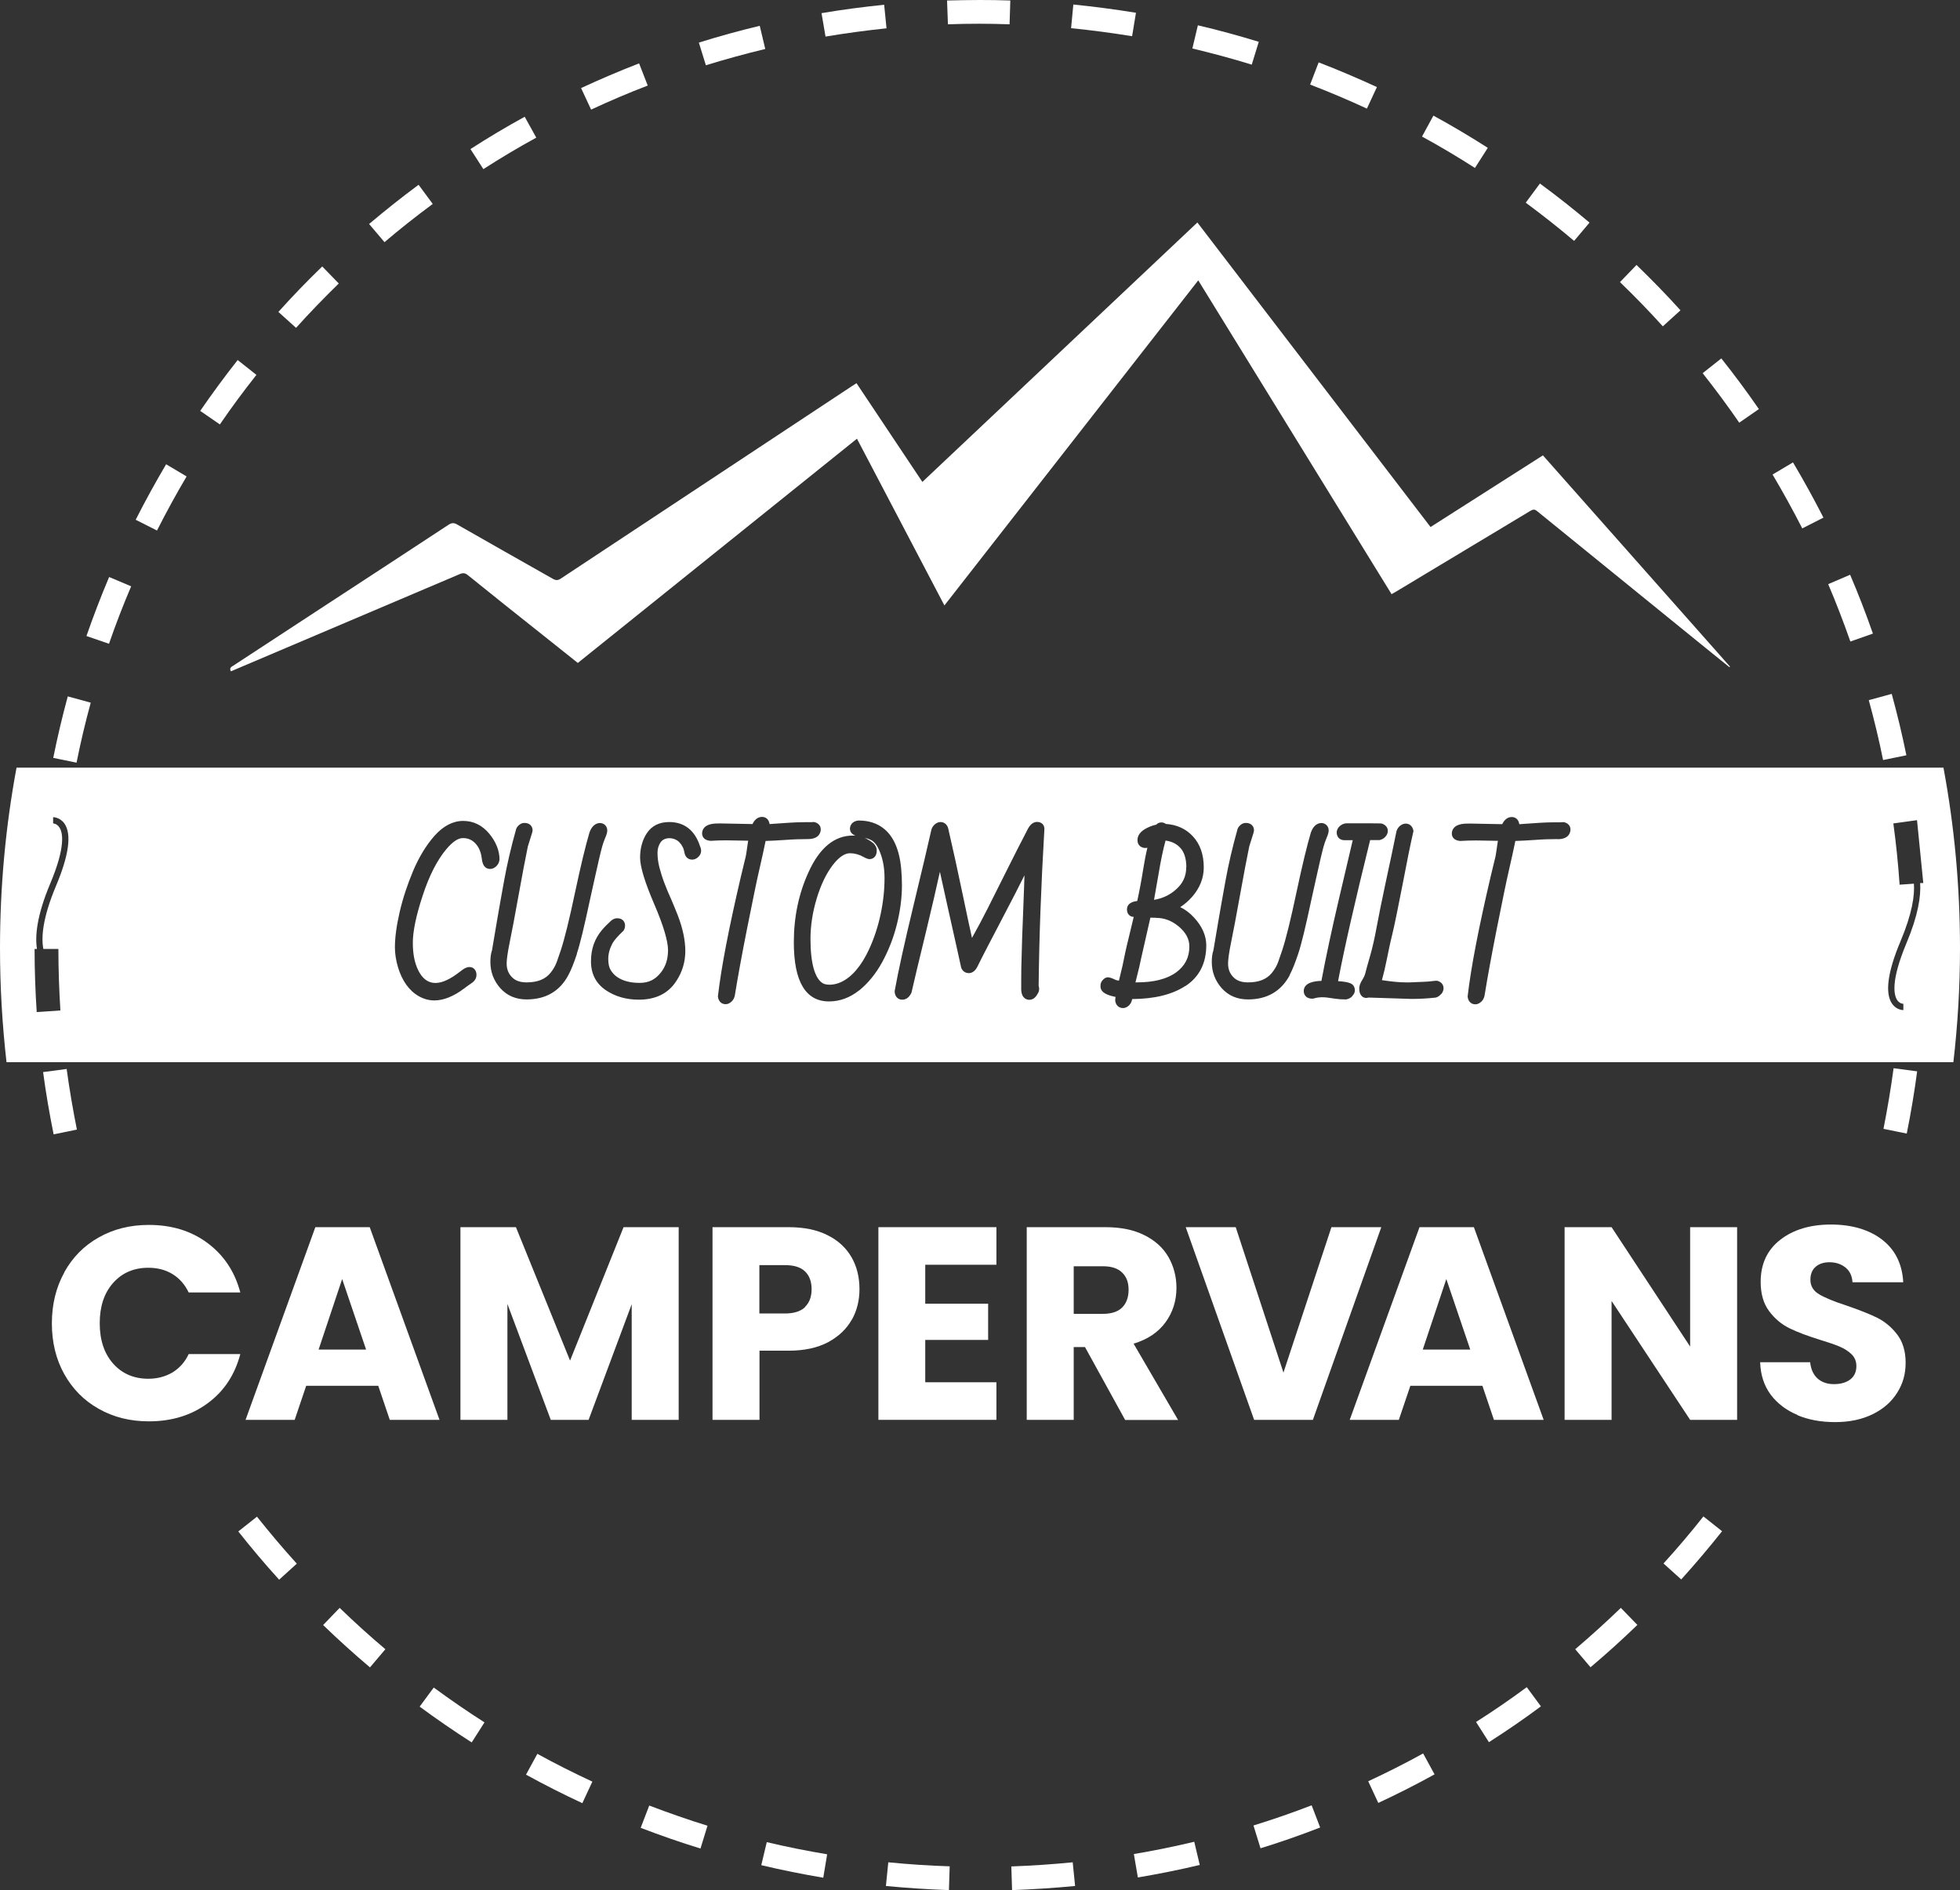 <?xml version="1.0" encoding="UTF-8"?>
<svg id="Layer_1" data-name="Layer 1" xmlns="http://www.w3.org/2000/svg" viewBox="0 0 156.44 150.88">
  <rect x="0" y="0" width="156.44" height="150.88" fill="#333333" stroke="none"/>
  <defs>
    <style>
      .cls-1 {
        fill: #fff;
      }
    </style>
  </defs>
  <g>
    <path class="cls-1" d="m61.08,3.91l-.44-1.85c-1.63.39-3.26.84-4.86,1.34l.56,1.81c1.56-.48,3.15-.92,4.74-1.3Z"/>
    <path class="cls-1" d="m70.76,2.27l-.19-1.89c-1.67.17-3.35.39-5,.67l.32,1.87c1.61-.27,3.24-.49,4.87-.66Z"/>
    <path class="cls-1" d="m90.67,1.02c-1.65-.27-3.33-.49-5-.66l-.18,1.89c1.62.16,3.26.38,4.87.64l.31-1.88Z"/>
    <path class="cls-1" d="m80.58,1.94l.06-1.9c-.8-.03-1.61-.04-2.42-.04-.87,0-1.76.02-2.63.04l.07,1.9c1.63-.06,3.29-.06,4.92,0Z"/>
    <path class="cls-1" d="m34.54,16.28l-1.13-1.53c-1.34.99-2.67,2.05-3.95,3.13l1.23,1.45c1.24-1.06,2.54-2.08,3.85-3.05Z"/>
    <path class="cls-1" d="m51.7,6.83l-.69-1.77c-1.56.6-3.12,1.27-4.63,1.97l.8,1.72c1.48-.69,3-1.34,4.52-1.92Z"/>
    <path class="cls-1" d="m100.48,3.34c-1.6-.49-3.24-.94-4.87-1.32l-.44,1.85c1.59.38,3.18.81,4.74,1.29l.56-1.82Z"/>
    <path class="cls-1" d="m27.04,22.63l-1.32-1.36c-1.2,1.16-2.38,2.38-3.5,3.63l1.41,1.27c1.09-1.21,2.24-2.4,3.41-3.54Z"/>
    <path class="cls-1" d="m42.8,10.98l-.92-1.66c-1.46.8-2.92,1.67-4.33,2.58l1.03,1.6c1.37-.88,2.79-1.73,4.22-2.51Z"/>
    <path class="cls-1" d="m117.73,13.4l1.02-1.6c-1.41-.9-2.87-1.77-4.34-2.57l-.91,1.67c1.43.78,2.86,1.63,4.23,2.51Z"/>
    <path class="cls-1" d="m145.54,41.32c-.76-1.49-1.58-2.98-2.43-4.41l-1.63.97c.83,1.4,1.63,2.85,2.37,4.3l1.69-.86Z"/>
    <path class="cls-1" d="m140.39,32.66c-.95-1.38-1.96-2.74-3-4.05l-1.49,1.18c1.01,1.28,2,2.61,2.92,3.95l1.56-1.08Z"/>
    <path class="cls-1" d="m150.3,60.67l1.86-.38c-.33-1.64-.73-3.29-1.17-4.9l-1.83.5c.43,1.57.82,3.18,1.14,4.78Z"/>
    <path class="cls-1" d="m150.33,90.11l1.86.38c.33-1.64.61-3.31.83-4.97l-1.88-.25c-.22,1.62-.49,3.25-.81,4.85Z"/>
    <path class="cls-1" d="m109.9,6.95c-1.52-.7-3.09-1.37-4.65-1.97l-.68,1.77c1.52.59,3.05,1.23,4.53,1.92l.8-1.72Z"/>
    <path class="cls-1" d="m132.72,26.05l1.41-1.28c-1.12-1.24-2.31-2.46-3.51-3.62l-1.32,1.37c1.17,1.13,2.33,2.32,3.42,3.53Z"/>
    <path class="cls-1" d="m20.46,29.92l-1.49-1.18c-1.04,1.32-2.04,2.68-2.99,4.06l1.57,1.08c.92-1.35,1.91-2.68,2.92-3.96Z"/>
    <path class="cls-1" d="m126.87,17.77c-1.28-1.08-2.61-2.13-3.96-3.12l-1.13,1.53c1.31.97,2.61,1.99,3.86,3.05l1.22-1.45Z"/>
    <path class="cls-1" d="m149.49,50.58c-.55-1.58-1.16-3.16-1.82-4.7l-1.75.75c.64,1.5,1.23,3.04,1.77,4.58l1.79-.63Z"/>
    <path class="cls-1" d="m70.9,148.66l-.19,1.89c1.66.16,3.35.27,5.03.33l.06-1.9c-1.63-.05-3.28-.16-4.9-.32h0Z"/>
    <path class="cls-1" d="m90.5,148l.32,1.87c1.65-.28,3.32-.61,4.94-1l-.44-1.85c-1.59.38-3.21.71-4.82.98Z"/>
    <path class="cls-1" d="m14.89,38.03l-1.63-.97c-.85,1.44-1.67,2.93-2.43,4.43l1.7.86c.74-1.46,1.53-2.91,2.36-4.31Z"/>
    <path class="cls-1" d="m80.72,148.98l.06,1.9c1.67-.06,3.37-.17,5.03-.33l-.19-1.89c-1.62.16-3.27.27-4.9.33Z"/>
    <path class="cls-1" d="m109.21,142.2l.8,1.72c1.52-.71,3.03-1.47,4.49-2.28l-.91-1.67c-1.43.79-2.9,1.53-4.38,2.22Z"/>
    <path class="cls-1" d="m132.78,124.81l1.41,1.27c1.12-1.24,2.22-2.54,3.26-3.85l-1.49-1.18c-1.01,1.28-2.08,2.54-3.18,3.75Z"/>
    <path class="cls-1" d="m117.82,137.47l1.02,1.6c1.41-.9,2.81-1.86,4.15-2.86l-1.13-1.53c-1.31.97-2.68,1.91-4.05,2.78Z"/>
    <path class="cls-1" d="m125.72,131.64l1.23,1.45c1.28-1.08,2.54-2.22,3.74-3.38l-1.32-1.36c-1.17,1.13-2.4,2.24-3.64,3.3Z"/>
    <path class="cls-1" d="m100.05,145.73l.56,1.81c1.6-.49,3.2-1.05,4.76-1.66l-.68-1.77c-1.52.59-3.09,1.13-4.64,1.61Z"/>
    <path class="cls-1" d="m19.02,122.25c1.04,1.31,2.13,2.61,3.26,3.85l1.41-1.28c-1.1-1.21-2.16-2.47-3.18-3.75l-1.49,1.18Z"/>
    <path class="cls-1" d="m7.24,56.09l-1.83-.5c-.44,1.61-.83,3.27-1.16,4.91l1.86.38c.32-1.6.7-3.21,1.13-4.78Z"/>
    <path class="cls-1" d="m6.14,90.18c-.32-1.6-.6-3.23-.82-4.85l-1.88.25c.22,1.66.51,3.33.84,4.97l1.86-.38Z"/>
    <path class="cls-1" d="m10.46,46.8l-1.75-.74c-.65,1.54-1.26,3.13-1.81,4.71l1.8.62c.53-1.54,1.13-3.09,1.77-4.59Z"/>
    <path class="cls-1" d="m60.77,148.89c1.63.39,3.29.72,4.94,1l.31-1.87c-1.61-.27-3.23-.59-4.82-.97l-.44,1.85Z"/>
    <path class="cls-1" d="m41.98,141.66c1.47.81,2.98,1.57,4.5,2.28l.8-1.72c-1.48-.69-2.96-1.43-4.39-2.22l-.91,1.67Z"/>
    <path class="cls-1" d="m25.79,129.72c1.2,1.16,2.46,2.3,3.74,3.38l1.23-1.45c-1.25-1.05-2.47-2.16-3.65-3.3l-1.32,1.37Z"/>
    <path class="cls-1" d="m51.14,145.91c1.57.6,3.17,1.16,4.77,1.65l.56-1.82c-1.56-.48-3.12-1.03-4.65-1.61l-.68,1.77Z"/>
    <path class="cls-1" d="m33.49,136.23c1.35.99,2.75,1.96,4.16,2.86l1.02-1.6c-1.38-.88-2.74-1.82-4.05-2.78l-1.13,1.53Z"/>
  </g>
  <path class="cls-1" d="m68.35,30.57l5.27,7.9,21.95-20.71,18.61,24.31,8.97-5.72,14.93,16.86s-.03.03-.04.05c-.64-.52-1.27-1.03-1.92-1.55-4.47-3.63-8.94-7.26-13.41-10.89-.2-.17-.33-.18-.56-.04-3.57,2.15-7.15,4.3-10.73,6.45-.1.06-.22.12-.35.2-5.13-8.34-10.28-16.7-15.43-25.05l-20.26,25.95c-2.34-4.45-4.64-8.85-6.98-13.31l-22.28,17.9-2.8-2.23c-2-1.59-3.99-3.17-5.98-4.78-.22-.18-.39-.19-.65-.08-5.97,2.54-11.94,5.08-17.91,7.61l-.35.15c-.15-.27.04-.36.2-.46l7.47-4.89c3.24-2.11,6.47-4.23,9.7-6.35.26-.17.44-.17.71-.01,2.53,1.45,5.07,2.88,7.61,4.32.24.14.41.14.65-.02,7.74-5.12,15.48-10.24,23.23-15.36.12-.08.23-.15.36-.23h0Z"/>
  <g>
    <path class="cls-1" d="m5.13,101.56c.66-1.19,1.57-2.12,2.75-2.78,1.18-.67,2.51-1,4-1,1.83,0,3.39.48,4.69,1.45s2.17,2.28,2.61,3.94h-4.12c-.31-.64-.74-1.13-1.3-1.47-.56-.34-1.2-.5-1.92-.5-1.15,0-2.09.4-2.81,1.21s-1.07,1.88-1.07,3.22.36,2.42,1.07,3.22,1.65,1.21,2.81,1.21c.72,0,1.35-.17,1.92-.5.56-.34,1-.83,1.3-1.47h4.12c-.44,1.67-1.31,2.98-2.61,3.93-1.3.96-2.86,1.44-4.69,1.44-1.49,0-2.82-.33-4-1-1.18-.66-2.09-1.59-2.75-2.77-.66-1.18-.99-2.54-.99-4.05s.33-2.87.99-4.06Z"/>
    <path class="cls-1" d="m30.18,110.62h-5.74l-.92,2.72h-3.92l5.57-15.38h4.34l5.57,15.38h-3.97l-.92-2.72Zm-.96-2.89l-1.91-5.63-1.88,5.63h3.79Z"/>
    <path class="cls-1" d="m54.17,97.96v15.38h-3.75v-9.23l-3.44,9.23h-3.02l-3.46-9.25v9.25h-3.75v-15.38h4.43l4.32,10.65,4.27-10.65h4.4Z"/>
    <path class="cls-1" d="m67.98,105.35c-.41.74-1.04,1.33-1.88,1.79-.85.45-1.9.68-3.16.68h-2.32v5.52h-3.75v-15.38h6.07c1.23,0,2.26.21,3.11.64.85.42,1.48,1.01,1.91,1.75s.64,1.6.64,2.56c0,.89-.2,1.71-.61,2.44Zm-3.73-1.02c.35-.34.53-.81.53-1.42s-.18-1.09-.53-1.42c-.35-.34-.88-.5-1.6-.5h-2.04v3.86h2.04c.72,0,1.25-.17,1.6-.5Z"/>
    <path class="cls-1" d="m73.85,100.96v3.11h5.02v2.89h-5.02v3.38h5.68v3h-9.42v-15.38h9.42v3h-5.68Z"/>
    <path class="cls-1" d="m89.8,113.34l-3.2-5.81h-.9v5.81h-3.75v-15.38h6.29c1.21,0,2.25.21,3.1.64.85.42,1.49,1,1.92,1.74.42.74.64,1.56.64,2.47,0,1.02-.29,1.94-.87,2.74-.58.8-1.43,1.37-2.55,1.71l3.55,6.09h-4.23Zm-4.1-8.46h2.32c.69,0,1.2-.17,1.54-.5.34-.34.52-.81.52-1.42s-.17-1.04-.52-1.38-.86-.5-1.54-.5h-2.32v3.81Z"/>
    <path class="cls-1" d="m110.25,97.96l-5.46,15.38h-4.69l-5.46-15.38h3.99l3.81,11.61,3.83-11.61h3.97Z"/>
    <path class="cls-1" d="m118.31,110.62h-5.74l-.92,2.72h-3.92l5.57-15.38h4.34l5.57,15.38h-3.97l-.92-2.72Zm-.96-2.89l-1.91-5.63-1.88,5.63h3.79Z"/>
    <path class="cls-1" d="m138.65,113.34h-3.75l-6.27-9.49v9.49h-3.75v-15.38h3.75l6.27,9.53v-9.53h3.75v15.38Z"/>
    <path class="cls-1" d="m143.47,112.95c-.89-.37-1.6-.91-2.14-1.62-.53-.72-.81-1.58-.84-2.59h3.99c.06.57.26,1,.59,1.3.34.3.77.45,1.31.45s.99-.13,1.31-.38c.32-.25.48-.61.48-1.06,0-.38-.13-.69-.38-.94-.26-.25-.57-.45-.94-.61-.37-.16-.9-.34-1.59-.55-.99-.31-1.8-.61-2.43-.92-.63-.31-1.17-.76-1.62-1.36-.45-.6-.68-1.38-.68-2.34,0-1.43.52-2.55,1.56-3.36,1.04-.81,2.39-1.22,4.05-1.22s3.06.41,4.1,1.22c1.04.81,1.59,1.94,1.67,3.39h-4.05c-.03-.5-.21-.89-.55-1.17s-.77-.43-1.29-.43c-.45,0-.82.12-1.1.36-.28.24-.42.59-.42,1.04,0,.5.23.88.7,1.16.47.28,1.2.58,2.19.9.99.34,1.8.66,2.42.96.62.31,1.16.75,1.61,1.34.45.58.68,1.34.68,2.26s-.22,1.67-.67,2.39c-.45.72-1.09,1.29-1.94,1.71-.85.42-1.85.64-3,.64s-2.13-.18-3.02-.55Z"/>
  </g>
  <g>
    <path class="cls-1" d="m92.26,73.26c-.13,0-.28,0-.44-.01-.39,1.71-.64,2.81-.75,3.3-.11.52-.18.85-.22.97l-.21.85s0,.03-.01.05c.03,0,.06,0,.09,0,1.38,0,2.44-.27,3.17-.81.7-.52,1.04-1.19,1.04-2.06,0-.58-.27-1.09-.81-1.56-.56-.48-1.17-.72-1.85-.72Z"/>
    <path class="cls-1" d="m69.35,66.97c-.12-.03-.23-.06-.34-.08.25.1.49.25.72.44.18.2.25.37.25.56,0,.51-.31.69-.58.69-.11,0-.22-.04-.49-.18-.36-.2-.71-.29-1.07-.29-.43,0-.89.32-1.37.94-.52.68-.95,1.57-1.28,2.66-.33,1.09-.5,2.18-.5,3.24,0,1.95.35,3.18,1,3.55.26.14.84.17,1.43-.1.87-.4,1.63-1.29,2.25-2.63.4-.87.71-1.81.92-2.8.21-.99.31-1.95.31-2.88s-.17-1.69-.49-2.36c-.21-.42-.46-.66-.77-.75Z"/>
    <path class="cls-1" d="m94.69,69.24c0-.72-.18-1.26-.53-1.61-.3-.3-.67-.47-1.13-.53-.19.69-.38,1.59-.56,2.68-.15.89-.27,1.57-.36,2.05.66-.11,1.23-.37,1.71-.79.58-.49.86-1.08.86-1.8Z"/>
    <path class="cls-1" d="m155.12,61.28H1.32c-.87,4.66-1.32,9.48-1.32,14.4,0,3.08.18,6.12.52,9.11h155.39c.35-2.99.53-6.03.53-9.11,0-4.92-.45-9.74-1.32-14.4ZM3.46,75.75h1.2c0,1.63.06,3.28.16,4.91l-1.89.13c-.11-1.67-.17-3.37-.17-5.04h.19c-.16-1-.03-2.63,1.06-5.22,1.25-2.97,1-4.09.73-4.48-.2-.31-.49-.32-.5-.32v-.5s.55,0,.91.52c.58.85.35,2.52-.68,4.97-1.1,2.62-1.18,4.16-1.01,5.03Zm35.18-6.63c-.1-.14-.16-.34-.19-.62-.06-.49-.23-.88-.51-1.18-.27-.28-.59-.42-.99-.42s-.83.3-1.33.89c-.72.86-1.36,2.1-1.88,3.69-.53,1.6-.79,2.87-.79,3.78s.15,1.64.45,2.23c.59,1.16,1.59,1.33,3.05.27l.47-.35c.62-.46,1.11-.12,1.11.41,0,.17-.06.42-.35.63-.22.15-.43.3-.64.46-.84.63-1.64.95-2.37.95-.43,0-.84-.11-1.23-.33-.78-.44-1.35-1.23-1.68-2.34-.16-.55-.24-1.08-.24-1.57,0-.79.13-1.74.38-2.82.25-1.08.61-2.17,1.07-3.27.47-1.11,1.04-2.05,1.7-2.8.71-.8,1.48-1.2,2.3-1.2s1.53.35,2.09,1.03c.54.66.81,1.36.81,2.06-.03.22-.11.38-.25.52-.32.32-.76.28-.97,0Zm7.41,7.02c-.25.75-.47,1.3-.68,1.69-.68,1.29-1.81,1.95-3.34,1.95-.86,0-1.56-.3-2.1-.9-.52-.59-.79-1.29-.79-2.1,0-.35.04-.66.13-.92.14-.83.29-1.68.42-2.48.14-.81.32-1.84.55-3.1.23-1.27.55-2.65.96-4.11l.05-.11c.21-.3.44-.37.6-.37.49,0,.66.32.66.6-.02.14-.04.21-.07.29l-.31.99c-.19.92-.44,2.23-.74,3.9-.3,1.68-.54,2.93-.71,3.76-.16.79-.24,1.36-.24,1.68,0,.44.13.79.41,1.08.27.29.66.43,1.18.43.87,0,1.49-.25,1.9-.75.24-.29.41-.6.52-.91l.3-.87c.3-.9.69-2.47,1.15-4.66.47-2.21.86-3.8,1.14-4.74.07-.22.17-.4.3-.54.48-.49,1.13-.2,1.13.34,0,.15-.05.34-.18.63-.09.22-.17.45-.23.67-.07.24-.15.59-.26,1.05-.11.47-.22.97-.34,1.51l-.37,1.67c-.46,2.16-.8,3.57-1.05,4.31Zm9.67-7.72c-.18.17-.36.2-.48.2-.25,0-.54-.15-.61-.56-.05-.33-.19-.6-.41-.83-.4-.41-1.17-.44-1.48-.01-.17.24-.26.52-.26.85,0,.38.05.77.15,1.17.11.41.24.83.4,1.25.16.43.34.85.53,1.27.19.44.37.88.54,1.31.4,1.04.6,2,.6,2.85s-.24,1.68-.73,2.41c-.64.98-1.64,1.47-2.99,1.47-1.01,0-1.89-.26-2.63-.76-.79-.54-1.18-1.31-1.18-2.3s.29-1.79.86-2.48c.2-.24.45-.49.73-.75.16-.14.33-.21.5-.21.44,0,.63.29.63.58,0,.15-.04.28-.12.41-.48.46-.76.78-.89,1.02-.22.42-.33.84-.33,1.23s.06.68.19.89c.13.22.3.41.52.56.45.31,1.05.47,1.79.47s1.26-.27,1.7-.83c.39-.49.57-1.08.57-1.79s-.37-1.97-1.09-3.64c-.77-1.79-1.14-3.02-1.14-3.75s.18-1.4.54-1.94c.39-.59.99-.89,1.79-.89,1.21,0,2.06.68,2.46,1.95.05.1.08.22.08.35s-.04.32-.24.5Zm5.39-1.3c-.14.69-.31,1.45-.5,2.28-.22.94-.53,2.47-.97,4.67-.43,2.16-.76,3.98-.99,5.4-.04.2-.13.36-.26.48-.15.14-.31.21-.47.21-.27,0-.57-.16-.62-.62.27-2.35.89-5.52,1.82-9.5.14-.59.24-1.02.31-1.29.07-.25.11-.45.13-.58l.14-.96s.01-.07.02-.1c-.82-.02-1.4-.03-1.74-.03-.39,0-.81.01-1.27.04-.51-.04-.67-.33-.67-.59s.13-.73,1.04-.79c.14,0,.28-.01.41-.01l2.57.05c.23-.47.53-.57.77-.57s.52.14.59.54v.03c.11,0,.22-.01.31-.02l1.33-.09c.35-.02.74-.04,1.17-.04h.5s.09,0,.13-.01h.07s.07,0,.07,0c.47.12.51.47.51.58,0,.18-.07.78-1.03.78-.57,0-1.19.02-1.84.07-.55.04-1.06.06-1.53.08Zm7.46,11.94c-.73.58-1.54.88-2.4.88-1.87,0-2.81-1.59-2.81-4.72,0-2.01.39-3.89,1.17-5.59.88-1.95,2.07-2.93,3.54-2.93.07,0,.13,0,.2,0-.38-.14-.43-.42-.43-.54,0-.13.05-.58.66-.66h.05c1.38,0,3.09.67,3.38,3.85.04.41.06.86.06,1.32,0,1.01-.14,2.07-.41,3.14-.27,1.08-.67,2.08-1.17,3-.51.93-1.13,1.68-1.83,2.25Zm14.27.23c-.21.43-.49.52-.69.52-.14,0-.61-.06-.64-.81,0-.09,0-.38,0-.87s.01-1.17.04-2.05c.02-.88.05-1.77.09-2.66l.1-2.66c.01-.3.02-.6.03-.89-.42.84-.94,1.87-1.57,3.06-1.09,2.08-1.83,3.5-2.2,4.26-.22.41-.49.49-.67.49-.28,0-.51-.16-.61-.43-.25-1.13-.6-2.73-1.08-4.85-.25-1.11-.45-2.04-.62-2.81-.28,1.28-.64,2.83-1.07,4.62-.65,2.68-1.05,4.35-1.2,5.03-.23.5-.56.56-.74.56-.26,0-.55-.16-.6-.6v-.05s0-.05,0-.05c.29-1.6.79-3.87,1.49-6.77.7-2.9,1.18-4.93,1.44-6.1.05-.18.15-.32.28-.43.42-.35.93-.16,1.06.32.38,1.64.77,3.42,1.16,5.29.29,1.38.53,2.53.74,3.46.44-.78.85-1.56,1.24-2.33l1.55-3.09c.51-1.02,1.07-2.13,1.69-3.32.24-.43.52-.52.72-.52.35,0,.58.23.58.56-.27,4.56-.42,8.76-.46,12.53.07.2.05.4-.05.59Zm11.78-.59c-1.05.69-2.48,1.04-4.25,1.05-.05.23-.13.38-.25.5-.15.14-.31.22-.48.22-.34,0-.58-.23-.63-.59,0-.11.02-.21.03-.31h-.05c-.51-.11-1.1-.29-1.15-.77,0,0,0-.06,0-.15,0-.14.05-.27.16-.4.27-.31.48-.24.67-.19.09.03.21.08.37.16.03.01.11.04.27.06l.29-1.21c.14-.7.29-1.42.47-2.13.14-.58.28-1.16.42-1.75-.31,0-.54-.24-.54-.59,0-.28.15-.6.82-.68.17-.77.33-1.61.47-2.5.1-.62.21-1.21.34-1.75-.16.04-.35.03-.54-.09-.09-.06-.25-.21-.25-.52,0-.24.1-.58.58-.87.27-.16.58-.29.91-.36.15-.15.31-.18.41-.18.13,0,.26.04.36.12.88.06,1.61.39,2.16.99.58.62.87,1.46.87,2.48,0,.85-.31,1.64-.93,2.35-.3.34-.62.61-.95.82.4.19.77.47,1.1.83.65.7.98,1.45.98,2.22,0,1.43-.56,2.53-1.66,3.25Zm8.33-.87c-.68,1.29-1.81,1.95-3.34,1.95-.86,0-1.56-.3-2.1-.9-.52-.59-.79-1.29-.79-2.1,0-.35.04-.66.13-.92.14-.83.29-1.68.42-2.48.14-.81.32-1.84.55-3.1.23-1.27.55-2.65.96-4.11l.05-.11c.21-.3.44-.37.6-.37.49,0,.66.32.66.6-.02.14-.04.21-.07.29l-.31.99c-.19.92-.44,2.23-.74,3.9-.3,1.68-.54,2.93-.71,3.76-.16.79-.24,1.36-.24,1.68,0,.44.13.79.41,1.08.27.29.66.43,1.18.43.87,0,1.49-.25,1.9-.75.24-.29.41-.6.52-.91l.3-.87c.3-.9.69-2.47,1.15-4.66.47-2.21.86-3.8,1.14-4.74.07-.22.17-.4.3-.54.48-.49,1.13-.2,1.13.34,0,.15-.05.34-.18.63-.09.22-.17.45-.23.67-.07.24-.15.59-.26,1.05h0c-.11.47-.22.97-.34,1.51l-.37,1.67c-.46,2.16-.8,3.57-1.05,4.31-.25.75-.47,1.3-.68,1.69Zm4.99,1.69c-.14.14-.31.23-.5.26-.02,0-.04,0-.06,0-.29,0-.55-.02-.83-.06-.27-.04-.47-.07-.62-.09-.25-.03-.64-.06-1.05.07l-.11.02c-.32,0-.46-.1-.54-.18-.11-.12-.17-.26-.17-.42,0-.7.89-.81,1.41-.82.37-1.97.84-4.15,1.39-6.5.5-2.13.87-3.71,1.11-4.73h-.66c-.37,0-.62-.25-.62-.62,0-.12.04-.31.24-.5.15-.14.33-.21.52-.23h1.2c.47,0,.98,0,1.55.01l.12.02c.4.15.45.44.45.56,0,.19-.07.36-.21.5-.12.13-.27.21-.45.25h-.51c-.07,0-.15,0-.24,0-1.21,4.89-2.07,8.67-2.56,11.26.9.06,1.16.2,1.27.43.04.07.07.18.07.31,0,.16-.07.31-.22.46Zm7.08-.17c-.11.14-.25.23-.41.28-.71.08-1.35.11-1.95.11l-3.43-.11c-.06.02-.13.03-.19.03-.1,0-.29-.03-.43-.25-.08-.12-.12-.28-.12-.5s.08-.44.26-.72c.11-.18.19-.35.23-.52.05-.21.17-.66.37-1.34.19-.66.37-1.44.53-2.33.17-.91.41-2.12.74-3.65.33-1.52.61-2.85.84-3.99.06-.19.15-.33.29-.44.42-.34.94-.16,1.05.34l.02.08-.02.08c-.21.91-.5,2.33-.86,4.23-.38,1.94-.64,3.23-.81,3.92-.17.68-.31,1.37-.45,2.06-.11.56-.24,1.1-.38,1.61.77.12,1.41.18,1.92.18h.29l1.19-.05c.18,0,.46-.03.87-.08h.07s.07,0,.07,0c.47.12.51.48.51.59,0,.16-.06.32-.18.47Zm9.3-12.37c-.57,0-1.19.02-1.84.07-.55.04-1.06.06-1.53.08-.14.69-.31,1.45-.5,2.28-.22.94-.53,2.47-.97,4.67-.43,2.16-.76,3.98-.99,5.4-.04.2-.13.36-.26.48-.15.14-.31.21-.47.21-.27,0-.57-.16-.62-.62.27-2.35.89-5.52,1.82-9.5.14-.59.24-1.02.31-1.29.07-.25.11-.45.13-.58l.14-.96s.01-.07.02-.1c-.82-.02-1.4-.03-1.74-.03-.39,0-.81.01-1.27.04-.51-.04-.67-.33-.67-.59s.13-.73,1.04-.79c.14,0,.28-.01.41-.01l2.57.05c.23-.47.53-.57.77-.57s.52.14.59.54v.03c.11,0,.22-.01.31-.02l1.33-.09c.35-.02.74-.04,1.17-.04h.5s.09,0,.13-.01h.07s.07,0,.07,0c.47.12.51.47.51.58,0,.18-.07.78-1.03.78Zm27.83,8.35c-1.24,2.98-.99,4.09-.73,4.49.2.31.49.31.5.31v.5s0,0,0,0c-.06,0-.56-.01-.91-.52-.57-.85-.35-2.52.68-4.97.94-2.23,1.14-3.68,1.07-4.6l-1.14.08c-.11-1.63-.28-3.28-.5-4.89l1.89-.26.5,5.02h-.25c.07,1.03-.15,2.56-1.11,4.84Z"/>
  </g>
</svg>